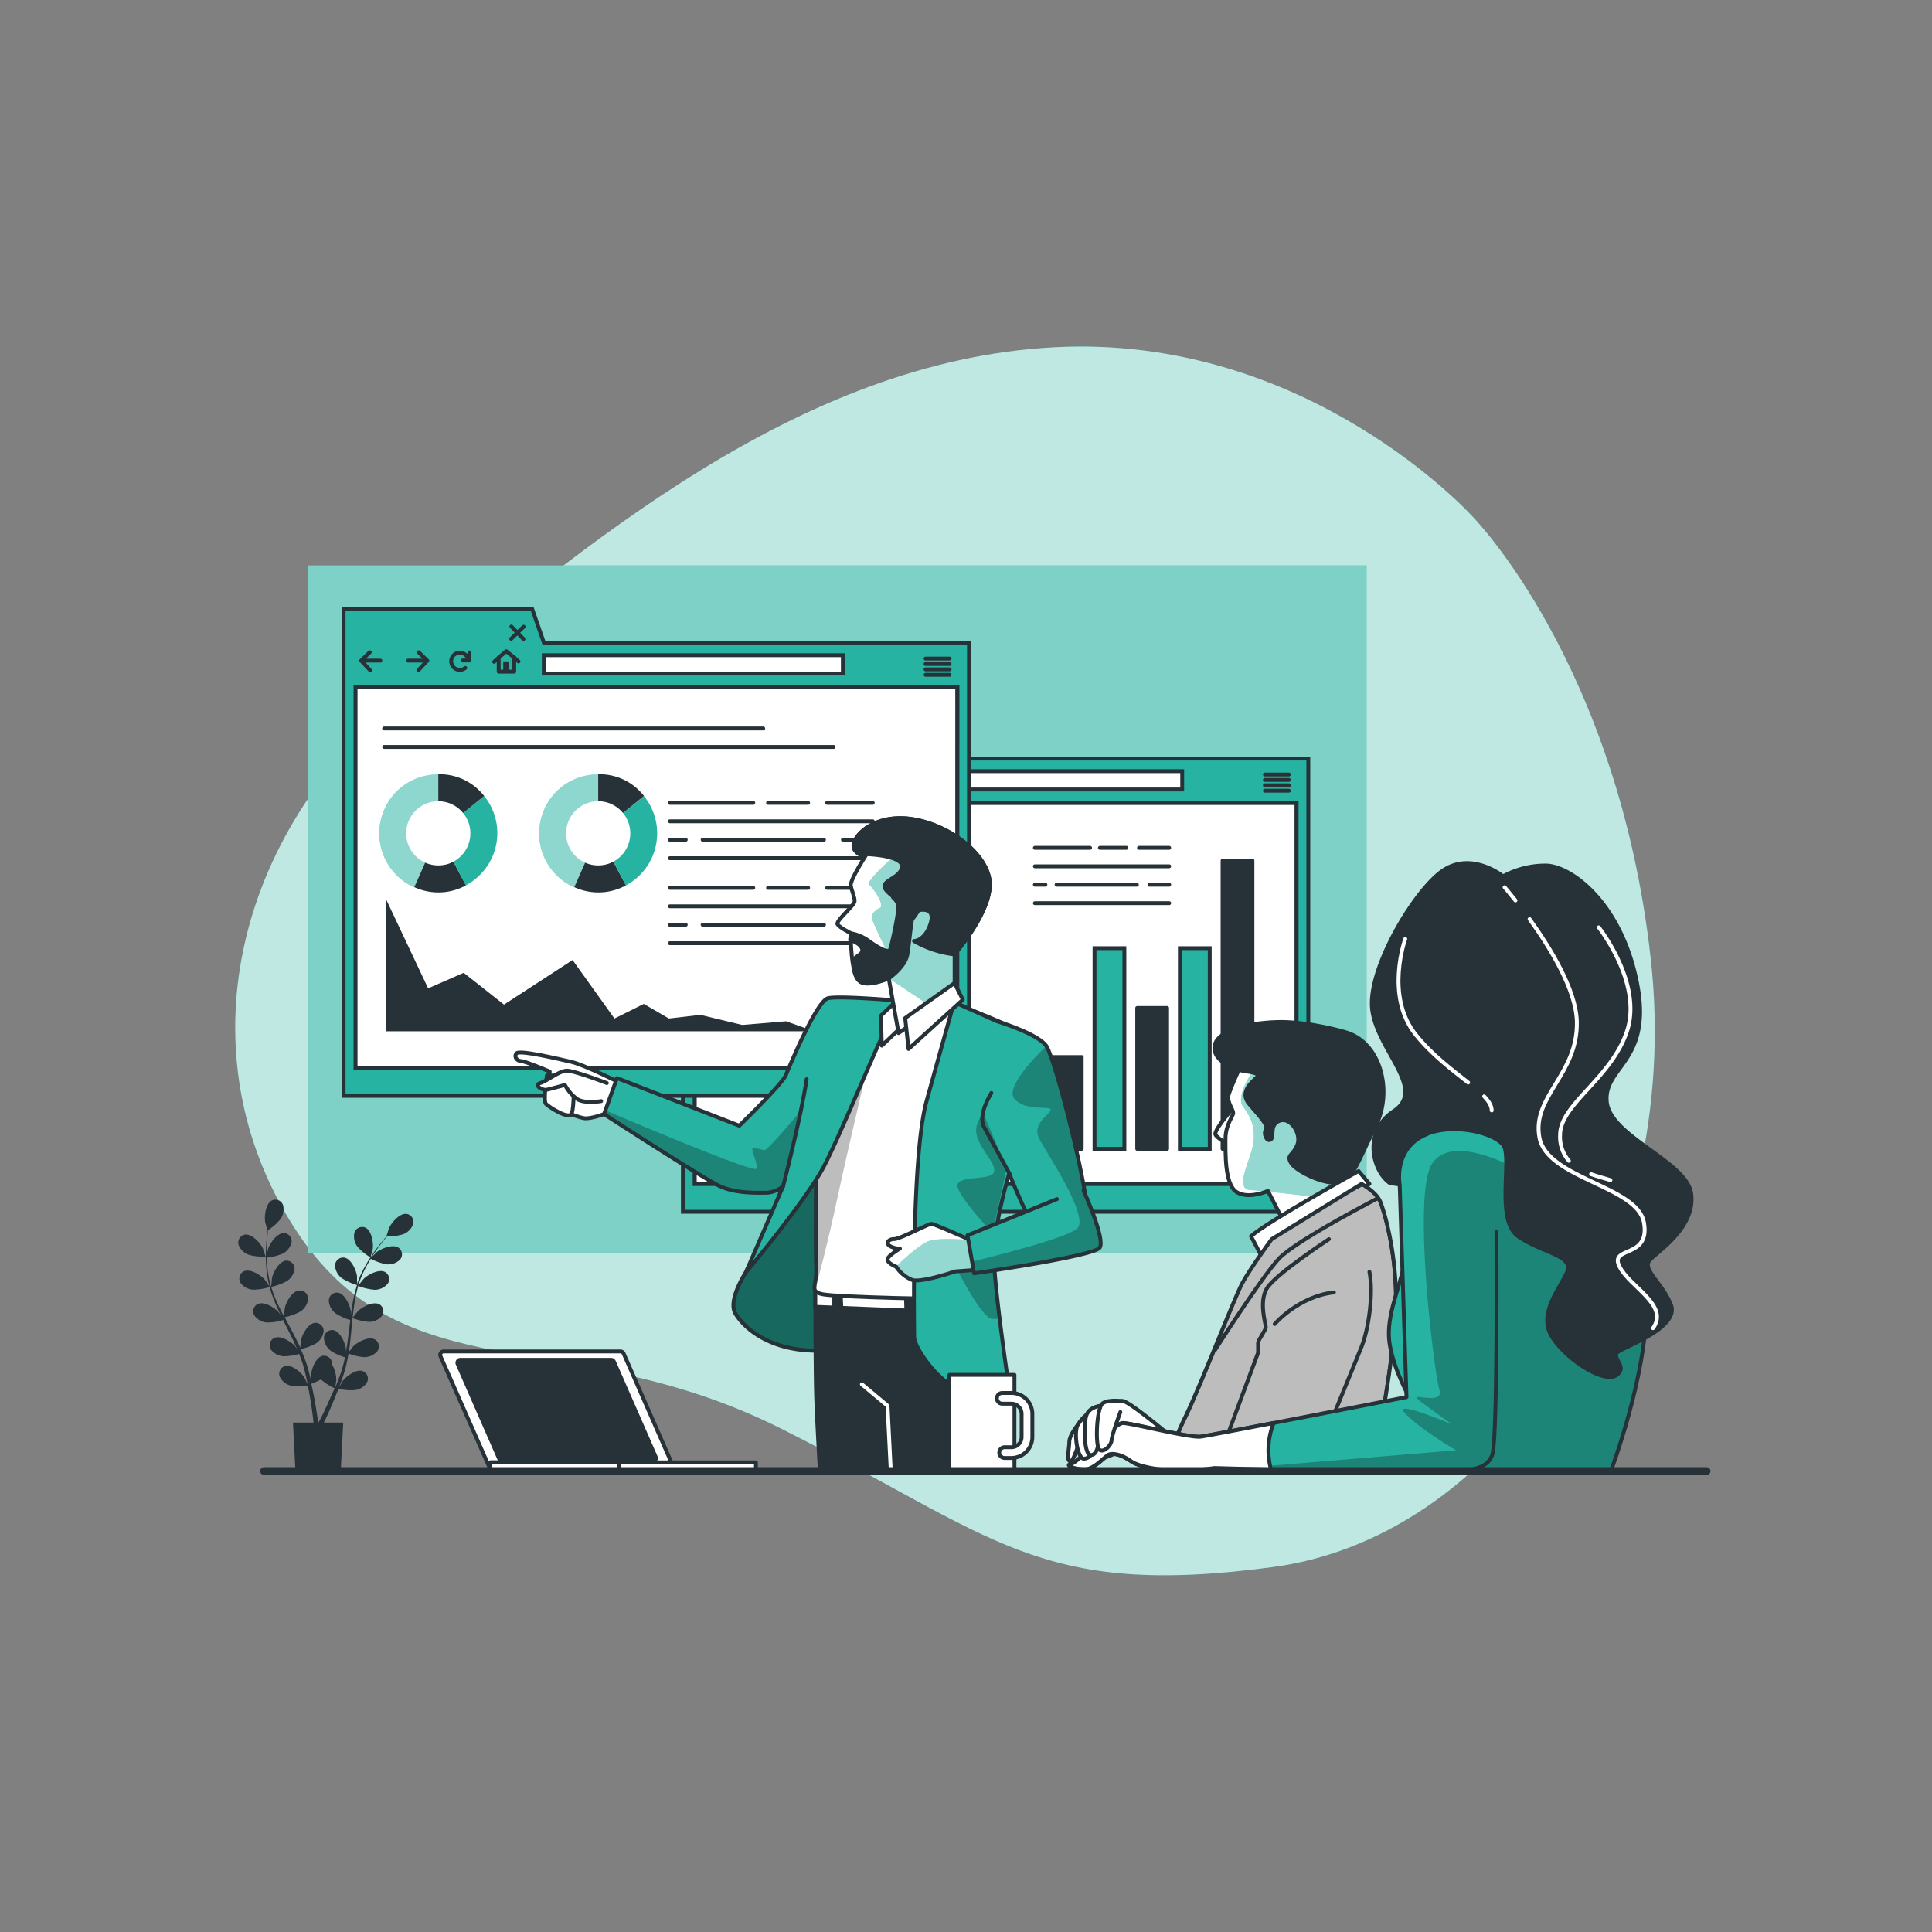 <svg xmlns="http://www.w3.org/2000/svg" viewBox="0 0 500 500"><rect x="0" y="0" width="500" height="500" fill="#808080" stroke="none"/><defs><clipPath id="a"><path fill="#fff" stroke="#263238" stroke-linecap="round" stroke-linejoin="round" d="M321.46 275s-3.32 7.15-3.58 8.69 1.28 3.57 1.28 4.34-2 3.06-2 6.64-.26 11.75 2.81 13.79 8.17-.25 8.17-.25l4.85 9.45 19.41-11.24-2.81-4.34s4.09-11 1-19.41-14-9.71-18.39-10-9.2-.76-10.74 2.33z"/></clipPath><clipPath id="b"><path fill="#fff" stroke="#263238" stroke-linecap="round" stroke-linejoin="round" d="M329.12 320.69s-5.62 7.66-7.66 11.49-10.73 26.31-14.56 34.23a76 76 0 0 0-5.3 14.22h53.57s6.13-30.57 6.13-43.85-3.06-23.24-4.09-25.79-4.85-4.6-4.85-4.6z"/></clipPath><clipPath id="c"><path fill="#27b3a2" stroke="#263238" stroke-linecap="round" stroke-linejoin="round" d="M389.4 290.31s-17.64-3.53-22.58.7-2.12 30-3.53 36.7-4.94 13.76-3.53 20.81 4.59 12 6 15.53-.36 16.58-.36 16.58h51.52s9.17-24.34 9.17-42.69-5.65-34.22-14.11-40.22-22.58-7.41-22.58-7.41z"/></clipPath><clipPath id="d"><path fill="#27b3a2" stroke="#263238" stroke-linecap="round" stroke-linejoin="round" d="M387.28 318.86s.35 53.3-1.06 57.54-6.35 4.23-14.46 4.58-57.51-1.05-57.51-1.05a66.64 66.64 0 0 1-8.47.7c-3.88 0-10.59-.7-13.06-2.47s-4.58-2.12-5.64-1.76-3.88 3.88-6.35 3.88-5.3-1.06-3.53-1.41 11.29-10.59 13.41-10.59 17.28 3.88 20.11 3.53S364 361.58 364 361.58l-1.76-55s-1.77-9.53 7.06-13.06"/></clipPath><clipPath id="e"><path fill="none" d="M124.22 203.98h164.61v176.73H124.22z"/></clipPath><clipPath id="f"><path fill="#27b3a2" stroke="#263238" stroke-linecap="round" stroke-linejoin="round" d="M193 329.33s-4.68 7.1-2.71 10.55 9.12 10.59 23.89 9.6 5.91-25.85 7.63-41.12-4.67-17.48-9.85-13.54-11.57 22.9-14 26.1a57 57 0 0 0-4.96 8.41z"/></clipPath><clipPath id="g"><path fill="#fff" stroke="#263238" stroke-linecap="round" stroke-linejoin="round" d="M211.23 295.55s-.25 28.32 0 32.76-2 5.91 1.72 6.65 33.74 1.47 36.69 1 3-2 3.7-3.45 10.58-64.76 8.37-66.49-16.25-6.89-17.49-6.89-19.45 1-22.9 1.48-7.39-.5-7.63 1.47-2.46 33.47-2.46 33.47z"/></clipPath><clipPath id="h"><path fill="#27b3a2" stroke="#263238" stroke-linecap="round" stroke-linejoin="round" d="M232.1 258.94s-14.77-1.27-17.77-.61-10 17.67-11 20-12 13-12 13L159.67 279l-3.34 9.33S182 305 186.33 307s10.34 1.67 12.34 1.67a7.48 7.48 0 0 0 4-1.67L193 329.33s15.67-18.66 20.33-27.66 15.34-35.34 16.34-36 2.43-6.73 2.43-6.73z"/></clipPath><clipPath id="i"><path fill="#fff" stroke="#263238" stroke-linecap="round" stroke-linejoin="round" d="M224.32 221s-4.42 6.8-4.14 8.22 1 2.87 1 4-5 5.11-4.42 6 3.41 2.27 3.41 2.27-.12 11.09 2.43 12.51 7.4-.86 7.4-.86l2.55 14.22 14.5-10.24v-10.23s8.53-9.66 9.1-17.34-10-16.2-20.47-17.62-16.2 5.68-14.5 8 3.14 1.07 3.14 1.07z"/></clipPath><clipPath id="j"><path fill="#27b3a2" stroke="#263238" stroke-linecap="round" stroke-linejoin="round" d="M246.93 259.35s-3.2 11.33-7.14 25.62-3.2 58.6-3.2 61.07 5.66 11.32 12.07 13.79a51.89 51.89 0 0 0 13 2.95s-4.43-29.3-4.43-37.67 3.94-21.43 3.94-21.43 5.91 14.78 8.37 16.75 12.31 4.18 12.07-4.93-8.62-41.62-10.84-44.82-12.81-6.4-12.81-6.4z"/></clipPath><clipPath id="k"><path fill="#fff" stroke="#263238" stroke-linecap="round" stroke-linejoin="round" d="M251.12 320.92s-9.36-4.19-10.1-4.19-8.12 3.94-9.6 3.94-2.22 1-1.23 1.73a5.34 5.34 0 0 0 2.71.74s-3.45 2-3.21 2.95 2.22 1.72 2.22 1.72a9.06 9.06 0 0 0 4.19 3.45c2.46.74 11.08-2.21 11.08-2.21l6.65-.5z"/></clipPath><clipPath id="l"><path fill="#27b3a2" stroke="#263238" stroke-linecap="round" stroke-linejoin="round" d="m273.53 310.33-23.15 9.36 1.72 9.85s31-4.43 32.51-6.65-4.19-14.78-4.19-14.78"/></clipPath></defs><path fill="#27b3a2" d="M381.28 133.88s-42.61-47.57-108.6-44-121.42 51.42-167.3 88.94S48 273.52 76 317.47s70.69 24.42 126.14 52.25 66.19 44 127.23 35.84 106.27-80.78 97.88-157.08-45.97-114.6-45.97-114.6z"/><path fill="#fff" d="M381.28 133.88s-42.61-47.57-108.6-44-121.42 51.42-167.3 88.94S48 273.52 76 317.47s70.69 24.42 126.14 52.25 66.19 44 127.23 35.84 106.27-80.78 97.88-157.08-45.97-114.6-45.97-114.6z" opacity=".7"/><path fill="#27b3a2" d="M79.67 146.33h274v178h-274z"/><path fill="#fff" d="M79.67 146.33h274v178h-274z" opacity=".4"/><path fill="#fff" stroke="#263238" stroke-miterlimit="10" d="M179.76 207.78h155.8v98.65h-155.8z"/><path fill="#27b3a2" stroke="#263238" stroke-miterlimit="10" d="m228.57 196.31-3-8.64h-48.84v125.94h161.86v-117.3zm107 110.12H179.76v-98.65h155.8z"/><path fill="#fff" stroke="#263238" stroke-miterlimit="10" d="M228.55 199.58h77.4v4.74h-77.4z"/><path fill="none" stroke="#263238" stroke-linecap="round" stroke-linejoin="round" d="m183.51 198.82-2.23 2.15 2.31 2.48m-2.31-2.48h4.96m9.92-2.15 2.24 2.15-2.32 2.48m2.32-2.48h-4.96m15.62-.29a2.44 2.44 0 0 0-2.27-1.78 2.24 2.24 0 1 0 0 4.47 2.19 2.19 0 0 0 1.41-.51"/><path fill="none" stroke="#263238" stroke-linecap="round" stroke-linejoin="round" d="M207.56 200.93h1.73v-2.06m11.6 1.33-2.06-1.67-1.96 1.67v3.63h4.02v-3.63z"/><path fill="#263238" d="M218.05 201.18h1.57v2.52h-1.57z"/><path fill="none" stroke="#263238" stroke-linecap="round" stroke-linejoin="round" d="m216.87 200.2-1.18 1.08m5.2-1.08 1.11.98m-1.85-9.04 3.14 3.24m.05-3.19-3.24 3.14m107.25 5.12h6.21m-6.21 1.4h6.21m-6.21 1.39h6.21m-6.21 1.4h6.21"/><path fill="#fff" stroke="#263238" stroke-linecap="round" stroke-linejoin="round" d="M294.77 219.42h7.82m-17.94 0h6.86m-23.69 0h14.29m-14.29 4.78h34.77m-5.11 4.77h5.11m-29.15 0h20.78m-26.4 0h2.73m-2.73 4.77h34.77"/><path fill="#263238" stroke="#263238" stroke-linecap="round" stroke-linejoin="round" d="M272.21 273.56h7.73v23.75h-7.73z"/><path fill="#27b3a2" stroke="#263238" stroke-miterlimit="10" d="M283.26 245.39h7.73v51.93h-7.73z"/><path fill="#263238" stroke="#263238" stroke-linecap="round" stroke-linejoin="round" d="M294.31 260.86h7.73v36.46h-7.73z"/><path fill="#27b3a2" stroke="#263238" stroke-miterlimit="10" d="M305.35 245.39h7.73v51.93h-7.73z"/><path fill="#263238" stroke="#263238" stroke-linecap="round" stroke-linejoin="round" d="M316.4 222.74h7.73v74.58h-7.73z"/><path fill="#fff" stroke="#263238" stroke-miterlimit="10" d="M91.95 177.77h155.8v98.65H91.95z"/><path fill="#27b3a2" stroke="#263238" stroke-miterlimit="10" d="m140.75 166.31-3-8.65H88.92V283.6h161.85V166.31zm107 110.11H92v-98.65h155.8z"/><path fill="#fff" stroke="#263238" stroke-miterlimit="10" d="M140.73 169.57h77.4v4.74h-77.4z"/><path fill="none" stroke="#263238" stroke-linecap="round" stroke-linejoin="round" d="m95.7 168.81-2.24 2.16 2.32 2.48m-2.32-2.48h4.97m9.92-2.16 2.23 2.16-2.31 2.48m2.32-2.48h-4.97m15.63-.29a2.43 2.43 0 0 0-2.25-1.78 2.23 2.23 0 1 0 0 4.46 2.27 2.27 0 0 0 1.42-.5"/><path fill="none" stroke="#263238" stroke-linecap="round" stroke-linejoin="round" d="M119.74 170.93h1.74v-2.07m11.6 1.33-2.06-1.66-1.96 1.66v3.63h4.02v-3.63z"/><path fill="#263238" d="M130.23 171.17h1.57v2.52h-1.57z"/><path fill="none" stroke="#263238" stroke-linecap="round" stroke-linejoin="round" d="m129.06 170.19-1.18 1.08m5.2-1.08 1.11.99m-1.85-9.04 3.13 3.23m.05-3.18-3.23 3.13m107.25 5.12h6.21m-6.21 1.4h6.21m-6.21 1.4h6.21m-6.21 1.4h6.21"/><path fill="#263238" d="M99.96 266.9v-34.07l10.84 22.95 9.21-4.02 10.42 8.23 17.75-11.54 10.84 15.14 7.59-3.78 6.5 3.78 8.13-.95 10.83 2.61 11.38-.95 7.24 2.6H99.96z"/><path fill="#fff" stroke="#263238" stroke-linecap="round" stroke-linejoin="round" d="M214.06 207.78h11.81m-27.1 0h10.37m-35.79 0h21.6m-21.6 4.77h52.52m-7.72 4.78h7.72m-44.03 0h31.4m-39.89 0h4.12m-4.12 4.77h52.52m0 7.68h-11.81m-15.29 0h10.37m-35.79 0h21.6m-21.6 4.77h52.52m0 4.78h-7.72m-36.31 0h31.4m-39.89 0h4.12m-4.12 4.77h52.52"/><path fill="#27b3a2" d="m113.43 215.64-6.21 14a15.27 15.27 0 0 1-7.74-20.16 15.08 15.08 0 0 1 14-9.05z"/><path fill="#fff" d="m113.43 215.64-6.21 14a15.27 15.27 0 0 1-7.74-20.16 15.08 15.08 0 0 1 14-9.05z" opacity=".47"/><path fill="#263238" d="m113.43 215.64 7.17 13.49a14.85 14.85 0 0 1-13.38.46z"/><path fill="#27b3a2" d="M113.43 215.64 125.3 206a15.26 15.26 0 0 1-2.3 21.51 14.76 14.76 0 0 1-2.44 1.62z"/><path fill="#263238" d="M113.43 215.64v-15.26A14.58 14.58 0 0 1 125.3 206z"/><circle cx="113.43" cy="215.67" r="8.31" fill="#fff"/><path fill="#27b3a2" d="m154.81 215.64-6.21 14a15.26 15.26 0 0 1-7.74-20.16 15.07 15.07 0 0 1 13.95-9.05z"/><path fill="#fff" d="m154.81 215.64-6.21 14a15.26 15.26 0 0 1-7.74-20.16 15.07 15.07 0 0 1 13.95-9.05z" opacity=".47"/><path fill="#263238" d="m154.81 215.64 7.19 13.49a14.85 14.85 0 0 1-13.38.46z"/><path fill="#27b3a2" d="m154.81 215.64 11.86-9.6a15.28 15.28 0 0 1-4.67 23.09z"/><path fill="#263238" d="M154.81 215.64v-15.26a14.56 14.56 0 0 1 11.86 5.62z"/><circle cx="154.81" cy="215.67" r="8.31" fill="#fff"/><path fill="#fff" stroke="#263238" stroke-linecap="round" stroke-linejoin="round" d="M99.42 188.53h98.1m-98.1 4.78h116.33M318.9 287s-4.85 5.62-4.34 6.64 4.6 3.57 4.85 2a63.63 63.63 0 0 0 1-7.41c.03-1.76.28-2.23-1.51-1.23z"/><path fill="#fff" d="M321.46 275s-3.32 7.15-3.58 8.69 1.28 3.57 1.28 4.34-2 3.06-2 6.64-.26 11.75 2.81 13.79 8.17-.25 8.17-.25l4.85 9.45 19.41-11.24-2.81-4.34s4.09-11 1-19.41-14-9.71-18.39-10-9.2-.76-10.74 2.33z"/><g clip-path="url(#a)"><path fill="#27b3a2" d="M349.55 302.05s4.09-11 1-19.41-14-9.71-18.39-10c-.71 0-1.44-.09-2.17-.12l-5.66 4.48s-4.66 6.67-2.66 9.33 3.33 5.34 2.66 9.67-5.09 11.82-.66 12c.91 0 2.35.16 4.06.33l.37-.15.1.2c6.54.66 16.47 1.95 16.47 1.95l1-.05 6.71-3.89z"/><path fill="#fff" d="M349.55 302.05s4.09-11 1-19.41-14-9.71-18.39-10c-.71 0-1.44-.09-2.17-.12l-5.66 4.48s-4.66 6.67-2.66 9.33 3.33 5.34 2.66 9.67-5.09 11.82-.66 12c.91 0 2.35.16 4.06.33l.37-.15.1.2c6.54.66 16.47 1.95 16.47 1.95l1-.05 6.71-3.89z" opacity=".5"/></g><path fill="none" stroke="#263238" stroke-linecap="round" stroke-linejoin="round" d="M321.46 275s-3.32 7.15-3.58 8.69 1.28 3.57 1.28 4.34-2 3.06-2 6.64-.26 11.75 2.81 13.79 8.17-.25 8.17-.25l4.85 9.45 19.41-11.24-2.81-4.34s4.09-11 1-19.41-14-9.71-18.39-10-9.2-.76-10.74 2.33z"/><path fill="#263238" stroke="#263238" stroke-linecap="round" stroke-linejoin="round" d="M348 267.06s-9.45-2.81-17.62-2.56-16.35 2.56-16.09 6.9 7.91 5.87 7.91 5.87 4.35.26 3.07 1.53-4.6 3.84-2 6.9 5.1 5.62 4.34 6.64.25 3.32 1.27 2.56-.51-3.84 2.3-4.86 5.62 3.32 4.6 6.13-2.81 2.56-1.79 4.6 7.41 5.36 11.75 5.36 5.62-5.62 10.22-14.56 1.51-21.96-7.96-24.51z"/><path fill="#fff" stroke="#263238" stroke-linecap="round" stroke-linejoin="round" d="m323.76 319.93 2.55 4.85 28.1-18.39-2.81-3.32s-23.5 13.02-27.84 16.86z"/><path fill="#fff" d="M329.12 320.69s-5.62 7.66-7.66 11.49-10.73 26.31-14.56 34.23a76 76 0 0 0-5.3 14.22h53.57s6.13-30.57 6.13-43.85-3.06-23.24-4.09-25.79-4.85-4.6-4.85-4.6z"/><g fill="#bdbdbd" stroke="#263238" stroke-linecap="round" stroke-linejoin="round" clip-path="url(#b)"><path d="M329.12 320.69s-5.62 7.66-7.66 11.49-10.73 26.31-14.56 34.23a76 76 0 0 0-5.3 14.22h53.57s6.13-30.57 6.13-43.85-3.06-23.24-4.09-25.79-4.85-4.6-4.85-4.6z"/><path d="M314.43 349.42s12-18.79 16.52-23.65 26.94-16.36 26.94-16.36l-3.54-3.84s-23.07 11.45-26.64 15-13.92 24.63-13.28 28.85z"/></g><path fill="none" stroke="#263238" stroke-linecap="round" stroke-linejoin="round" d="M329.12 320.69s-5.62 7.66-7.66 11.49-10.73 26.31-14.56 34.23a76 76 0 0 0-5.3 14.22h53.57s6.13-30.57 6.13-43.85-3.06-23.24-4.09-25.79-4.85-4.6-4.85-4.6z"/><path fill="none" stroke="#263238" stroke-linecap="round" stroke-linejoin="round" d="M343.93 320.69s-14 9.2-16.09 12.77-.25 9.2-.25 10-2 3.32-2 4.09v2.55l-11 29.63h25s10.73-26.05 12.77-31.16 3.07-14.3 2.05-19.41m-24.52 13.5s6.13-7.16 15.32-8.18"/><path fill="#27b3a2" d="M389.4 290.31s-17.64-3.53-22.58.7-2.12 30-3.53 36.7-4.94 13.76-3.53 20.81 4.59 12 6 15.53-.36 16.58-.36 16.58h51.52s9.17-24.34 9.17-42.69-5.65-34.22-14.11-40.22-22.58-7.41-22.58-7.41z"/><g clip-path="url(#c)"><path d="M370.51 301.33c-5 8.34.67 54 2 58.34s-8.33.33-5.33 2.66 8.66 6.34 8.66 6.34A104.2 104.2 0 0 0 366 365a19.5 19.5 0 0 1 .27 3.16 94.68 94.68 0 0 0 10.54 7.15l-10.95.92c-.23 2.51-.49 4.38-.49 4.38h51.52s9.17-24.34 9.17-42.69a77.89 77.89 0 0 0-3.17-22.58l-30.74-13s-16.64-9.34-21.64-1.01z" opacity=".26"/></g><path fill="none" stroke="#263238" stroke-linecap="round" stroke-linejoin="round" d="M389.4 290.31s-17.64-3.53-22.58.7-2.12 30-3.53 36.7-4.94 13.76-3.53 20.81 4.59 12 6 15.53-.36 16.58-.36 16.58h51.52s9.17-24.34 9.17-42.69-5.65-34.22-14.11-40.22-22.58-7.41-22.58-7.41z"/><path fill="#263238" stroke="#263238" stroke-linecap="round" stroke-linejoin="round" d="M389 226.8s-7.76-6.35-15.17-1.76-20.11 25.75-18.7 36.34 14.12 20.46 5.65 26.11-5.29 15.87-1.06 18.7l2.47.35s0-10.23 7.06-13.06 17.28-.35 19.75 2.83-2.11 19.4 3.88 23.64 14.47 4.94 12.71 9.17-7.77 10.94-3.89 16.94 13.41 12 16.59 9.87-1.41-4.58.35-6 16.23-6.35 13.76-12.35-7.76-9.18-5.29-11.65 11.64-8.46 10.58-16.93-21.17-14.82-21.87-24 12-10.23 7.76-31-17.25-30-23.58-30a22.78 22.78 0 0 0-11 2.8z"/><path fill="none" stroke="#fff" stroke-linecap="round" stroke-linejoin="round" d="M395.86 237.87c5.32 7.38 12 18.25 12.23 26.47.33 13.69-11.69 19.37-9.69 30.05s25.35 12.52 27.05 22-9 6-6.35 11.35 13 10 8.69 16m-38.4-114.12s1.12 1.28 2.81 3.42m-8.1 50.7c1.22 1.28 1.95 2.47 1.95 3.64M363.68 243s-5.34 14.69 2.67 24.71c4.27 5.34 9.58 9.25 13.61 12.45m31.81 23.71c1.55.56 3.24 1 5 1.54"/><path fill="none" stroke="#fff" stroke-linecap="round" stroke-linejoin="round" d="M413.76 240s11.35 14.36 7.35 26.71-17.36 19-17.36 27a9.46 9.46 0 0 0 2.27 6.7"/><path fill="#fff" stroke="#263238" stroke-linecap="round" stroke-linejoin="round" d="M278.86 368.87s-2.12 2.61-2.12 4.24-.81 4.88.17 5.05 1.62-3.43 2.6-4.73 3.42-1.63 3.26-3.42-2.44-3.42-3.91-1.14z"/><path fill="#fff" stroke="#263238" stroke-linecap="round" stroke-linejoin="round" d="M302.33 371.15s-9.13-7.66-11.41-8.47-6.85 4.4-9.62 9.45-1.3 6.19.17 6.35 7.82-2.6 7.82-2.6a19.75 19.75 0 0 0 7.66 3.74c4.4 1 10.75-1.63 10.92-4.23s-5.54-4.24-5.54-4.24z"/><path fill="#27b3a2" d="M387.28 318.86s.35 53.3-1.06 57.54-6.35 4.23-14.46 4.58-57.51-1.05-57.51-1.05a66.64 66.64 0 0 1-8.47.7c-3.88 0-10.59-.7-13.06-2.47s-4.58-2.12-5.64-1.76-3.88 3.88-6.35 3.88-5.3-1.06-3.53-1.41 11.29-10.59 13.41-10.59 17.28 3.88 20.11 3.53S364 361.58 364 361.58l-1.76-55s-1.77-9.53 7.06-13.06"/><g clip-path="url(#d)"><path d="M373.22 298.81a6.6 6.6 0 0 0-2.71 2.52c-5 8.34.67 54 2 58.34s-8.33.33-5.33 2.66 8.66 6.34 8.66 6.34-16.33-7-12-2.67 13 9.33 13 9.33l-57 4.75c13.18.36 45.46 1.18 51.89.9 8.11-.35 13.05-.35 14.46-4.58s1.06-58.57 1.06-58.57z" opacity=".26"/></g><path fill="none" stroke="#263238" stroke-linecap="round" stroke-linejoin="round" d="M387.28 318.86s.35 53.3-1.06 57.54-6.35 4.23-14.46 4.58-57.51-1.05-57.51-1.05a66.64 66.64 0 0 1-8.47.7c-3.88 0-10.59-.7-13.06-2.47s-4.58-2.12-5.64-1.76-3.88 3.88-6.35 3.88-5.3-1.06-3.53-1.41 11.29-10.59 13.41-10.59 17.28 3.88 20.11 3.53S364 361.58 364 361.58l-1.76-55s-1.77-9.53 7.06-13.06"/><path fill="#fff" stroke="#263238" stroke-linecap="round" stroke-linejoin="round" d="M328.94 380.32a19 19 0 0 1 .69-12.06c-9.64 1.86-17.82 3.41-18.91 3.55-2.83.35-18-3.53-20.11-3.53S279 378.51 277.2 378.87s1.06 1.41 3.53 1.41 5.29-3.53 6.35-3.88 3.17 0 5.64 1.76 9.18 2.47 13.06 2.47a66.64 66.64 0 0 0 8.47-.7z"/><path fill="#fff" stroke="#263238" stroke-linecap="round" stroke-linejoin="round" d="M282.61 365.12a10.7 10.7 0 0 0-3.75 3.75c-1 2.12 0 8.63 1.63 8.63s2.77-1.79 2.77-4.07-.65-8.31-.65-8.31z"/><path fill="#fff" stroke="#263238" stroke-linecap="round" stroke-linejoin="round" d="M284.89 363.82s-2.61.16-3.59 2.12-.81 10.26.82 10.59 2.28-2.45 2.28-4.24.49-8.47.49-8.47z"/><path fill="#fff" stroke="#263238" stroke-linecap="round" stroke-linejoin="round" d="M290.92 362.68s-3.91-.66-5.54.49-2 11.24-.82 12.05 3.1-1.3 3.1-2.44 2.28-7.33 2.28-7.33"/><g clip-path="url(#e)"><path fill="#27b3a2" d="M193 329.33s-4.68 7.1-2.71 10.55 9.12 10.59 23.89 9.6 5.91-25.85 7.63-41.12-4.67-17.48-9.85-13.54-11.57 22.9-14 26.1a57 57 0 0 0-4.96 8.41z"/><g clip-path="url(#f)"><path stroke="#263238" stroke-linecap="round" stroke-linejoin="round" d="M193 329.33s-4.68 7.1-2.71 10.55 9.12 10.59 23.89 9.6 5.91-25.85 7.63-41.12-4.67-17.48-9.85-13.54-11.57 22.9-14 26.1a57 57 0 0 0-4.96 8.41z" opacity=".42"/></g><path fill="none" stroke="#263238" stroke-linecap="round" stroke-linejoin="round" d="M193 329.33s-4.68 7.1-2.71 10.55 9.12 10.59 23.89 9.6 5.91-25.85 7.63-41.12-4.67-17.48-9.85-13.54-11.57 22.9-14 26.1a57 57 0 0 0-4.96 8.41z"/><path fill="#263238" stroke="#263238" stroke-linecap="round" stroke-linejoin="round" d="M211 333.48s0 21.91.25 28.81 1.23 23.64 1.23 23.64h46.29l-2.46-50-.74-2.46z"/><path fill="#fff" stroke="#263238" stroke-linecap="round" stroke-linejoin="round" d="m237.91 339.28 18.58.75-.2-4.09-.74-2.46h-17.93l.29 5.8zm-22.01-5.8H211v4.73l4.91.19zm1.57 0 .28 5 16.82.67-.17-5.67h-16.93z"/><path fill="#fff" d="M211.23 295.55s-.25 28.32 0 32.76-2 5.91 1.72 6.65 33.74 1.47 36.69 1 3-2 3.7-3.45 10.58-64.76 8.37-66.49-16.25-6.89-17.49-6.89-19.45 1-22.9 1.48-7.39-.5-7.63 1.47-2.46 33.47-2.46 33.47z"/><g clip-path="url(#g)"><path fill="#bdbdbd" d="M226.32 268.51s-5.77-.28-6.87.27c-.62.31-4.4 9.59-7.57 17.59-.37 5.21-.65 9.18-.65 9.18s-.25 28.32 0 32.76c.16 2.91-.73 4.54-.33 5.53 1.25-4.34 3.24-11.83 5.53-22.48 3.85-17.86 9.89-42.85 9.89-42.85z"/></g><path fill="none" stroke="#263238" stroke-linecap="round" stroke-linejoin="round" d="M211.23 295.55s-.25 28.32 0 32.76-2 5.91 1.72 6.65 33.74 1.47 36.69 1 3-2 3.7-3.45 10.58-64.76 8.37-66.49-16.25-6.89-17.49-6.89-19.45 1-22.9 1.48-7.39-.5-7.63 1.47-2.46 33.47-2.46 33.47z"/><path fill="#fff" stroke="#263238" stroke-linecap="round" stroke-linejoin="round" d="M160 280s-8.86-4.43-12.06-5.17-13.55-3.2-14.29-2.22.25 2 1.24 2 7.38 2.71 7.38 2.71-.73 5.91-.73 7.39 7.88 4.43 9.6 4.68 5.19-1.07 5.19-1.07l2.44-.66z"/><path fill="#fff" stroke="#263238" stroke-linecap="round" stroke-linejoin="round" d="M141.54 278.32s-1 6.65-.25 7.38 5.91 4.19 6.65 2.47.49-8.38.49-9.11-6.89-.74-6.89-.74z"/><path fill="#fff" stroke="#263238" stroke-linecap="round" stroke-linejoin="round" d="M157.05 280.29s-8.37-3.2-10.34-3.2-5.17 2.7-6.9 3.2.49 2 1.73 1.72 4.67-1.23 4.67-1.23a10.54 10.54 0 0 0 3.21 3.69c2 1.23 6.15.5 6.15.5"/><path fill="#27b3a2" d="M232.1 258.94s-14.77-1.27-17.77-.61-10 17.67-11 20-12 13-12 13L159.67 279l-3.34 9.33S182 305 186.33 307s10.34 1.67 12.34 1.67a7.48 7.48 0 0 0 4-1.67L193 329.33s15.67-18.66 20.33-27.66 15.34-35.34 16.34-36 2.43-6.73 2.43-6.73z"/><g clip-path="url(#h)"><path d="M197.91 297.63c-.8 0-1.87-.53-2.94-.53s1.34 4 .8 5.36-38.84-15-38.84-15l-.07 1.21c3.62 2.35 25.5 16.5 29.47 18.33 4.34 2 10.34 1.67 12.34 1.67a6.87 6.87 0 0 0 3.61-1.38c2.92-7.45 5-19.83 5-19.83s-8.56 10.17-9.37 10.17z" opacity=".26"/></g><path fill="none" stroke="#263238" stroke-linecap="round" stroke-linejoin="round" d="M232.1 258.94s-14.77-1.27-17.77-.61-10 17.67-11 20-12 13-12 13L159.67 279l-3.34 9.33S182 305 186.33 307s10.34 1.67 12.34 1.67a7.48 7.48 0 0 0 4-1.67L193 329.33s15.67-18.66 20.33-27.66 15.34-35.34 16.34-36 2.43-6.73 2.43-6.73z"/><path fill="#fff" stroke="#263238" stroke-linecap="round" stroke-linejoin="round" d="m232.1 258.94-4.1 3.89.21 7.78 4.32-4.11-.43-7.56z"/><path fill="#fff" d="M224.32 221s-4.42 6.8-4.14 8.22 1 2.87 1 4-5 5.11-4.42 6 3.41 2.27 3.41 2.27-.12 11.09 2.43 12.51 7.4-.86 7.4-.86l2.55 14.22 14.5-10.24v-10.23s8.53-9.66 9.1-17.34-10-16.2-20.47-17.62-16.2 5.68-14.5 8 3.14 1.07 3.14 1.07z"/><g clip-path="url(#i)"><path fill="#27b3a2" d="m241.65 260.94 5.41-3.82v-10.23s8.53-9.66 9.1-17.34c.37-5-4-10.39-10-13.92l-15.08 6.25s-7.08 6.22-6.15 7.06 3.65 4.32 3 5.92c0 0-2.53 1-2.27 2.73s6.15 13 6.15 13l-1.81 2.55z"/><path fill="#fff" d="m241.65 260.94 5.41-3.82v-10.23s8.53-9.66 9.1-17.34c.37-5-4-10.39-10-13.92l-15.08 6.25s-7.08 6.22-6.15 7.06 3.65 4.32 3 5.92c0 0-2.53 1-2.27 2.73s6.15 13 6.15 13l-1.81 2.55z" opacity=".5"/></g><path fill="none" stroke="#263238" stroke-linecap="round" stroke-linejoin="round" d="M224.32 221s-4.42 6.8-4.14 8.22 1 2.87 1 4-5 5.11-4.42 6 3.41 2.27 3.41 2.27-.12 11.09 2.43 12.51 7.4-.86 7.4-.86l2.55 14.22 14.5-10.24v-10.23s8.53-9.66 9.1-17.34-10-16.2-20.47-17.62-16.2 5.68-14.5 8 3.14 1.07 3.14 1.07z"/><path fill="#27b3a2" d="M246.93 259.35s-3.2 11.33-7.14 25.62-3.2 58.6-3.2 61.07 5.66 11.32 12.07 13.79a51.89 51.89 0 0 0 13 2.95s-4.43-29.3-4.43-37.67 3.94-21.43 3.94-21.43 5.91 14.78 8.37 16.75 12.31 4.18 12.07-4.93-8.62-41.62-10.84-44.82-12.81-6.4-12.81-6.4z"/><g clip-path="url(#j)" opacity=".26"><path d="M257.28 325.11c-5.6 1.45-10.08 2.49-10.08 2.49s6.86 13.73 9.61 13.73h1.94c-.81-6.66-1.47-13-1.47-16.22zm5.3-40.67c3 3.29 9.33 1.65 9.33 2.75s-4.94 3.57-3 7.41 13.19 20.33 9.89 23.35c-.95.87-4 2-7.82 3.26 3.58 1.58 10.91 2.17 10.7-5.71-.25-9.11-8.62-41.62-10.84-44.82-.02 0-11.29 10.46-8.26 13.76zm-8 3.85a5.66 5.66 0 0 0-1.69 5.94c1.13 3.67 5.37 7.35 4.24 9.33s-9.62.57-9.33 3.4 9.05 12.16 9.05 12.16l3.67-16.69z"/></g><path fill="none" stroke="#263238" stroke-linecap="round" stroke-linejoin="round" d="M246.93 259.35s-3.2 11.33-7.14 25.62-3.2 58.6-3.2 61.07 5.66 11.32 12.07 13.79a51.89 51.89 0 0 0 13 2.95s-4.43-29.3-4.43-37.67 3.94-21.43 3.94-21.43 5.91 14.78 8.37 16.75 12.31 4.18 12.07-4.93-8.62-41.62-10.84-44.82-12.81-6.4-12.81-6.4z"/><path fill="#fff" stroke="#263238" stroke-linecap="round" stroke-linejoin="round" d="m247.02 254.4-12.76 9.07.87 8 14.05-12.75-2.16-4.32z"/><path fill="#fff" d="M251.12 320.92s-9.36-4.19-10.1-4.19-8.12 3.94-9.6 3.94-2.22 1-1.23 1.73a5.34 5.34 0 0 0 2.71.74s-3.45 2-3.21 2.95 2.22 1.72 2.22 1.72a9.06 9.06 0 0 0 4.19 3.45c2.46.74 11.08-2.21 11.08-2.21l6.65-.5z"/><g clip-path="url(#k)"><path fill="#27b3a2" d="M241 321c-3 .67-9.09 6.81-9.09 6.81a9.06 9.06 0 0 0 4.19 3.45c2.46.74 11.08-2.21 11.08-2.21l6.65-.5-2.71-7.63s-7.12-.59-10.12.08z"/><path fill="#fff" d="M241 321c-3 .67-9.09 6.81-9.09 6.81a9.06 9.06 0 0 0 4.19 3.45c2.46.74 11.08-2.21 11.08-2.21l6.65-.5-2.71-7.63s-7.12-.59-10.12.08z" opacity=".5"/></g><path fill="none" stroke="#263238" stroke-linecap="round" stroke-linejoin="round" d="M251.12 320.92s-9.36-4.19-10.1-4.19-8.12 3.94-9.6 3.94-2.22 1-1.23 1.73a5.34 5.34 0 0 0 2.71.74s-3.45 2-3.21 2.95 2.22 1.72 2.22 1.72a9.06 9.06 0 0 0 4.19 3.45c2.46.74 11.08-2.21 11.08-2.21l6.65-.5z"/><path fill="#27b3a2" d="m273.53 310.33-23.15 9.36 1.72 9.85s31-4.43 32.51-6.65-4.19-14.78-4.19-14.78"/><g clip-path="url(#l)"><path d="m251.57 326.51.53 3s31-4.43 32.51-6.65-4.19-14.78-4.19-14.78l-3.31 1.07c1.91 4 3 7.52 1.67 8.77-2.48 2.3-19.13 6.6-27.21 8.59z" opacity=".26"/></g><path fill="none" stroke="#263238" stroke-linecap="round" stroke-linejoin="round" d="m273.53 310.33-23.15 9.36 1.72 9.85s31-4.43 32.51-6.65-4.19-14.78-4.19-14.78"/><path fill="#fff" stroke="#263238" stroke-linecap="round" stroke-linejoin="round" d="M202.67 307s4.62-17.85 6.09-27.7"/><path fill="none" stroke="#fff" stroke-linecap="round" stroke-linejoin="round" d="m223.05 358.26 6.64 5.54 1.11 22.16"/><path fill="none" stroke="#263238" stroke-linecap="round" stroke-linejoin="round" d="m261.22 303.68-6.54-12s-1.89-2.52 1.89-8.82"/><path fill="#263238" stroke="#263238" stroke-linecap="round" stroke-linejoin="round" d="M235.69 211.93c-10.52-1.42-16.2 5.68-14.5 8a3.25 3.25 0 0 0 1.82 1.37l1.31-.24s9.66.29 9.1 3.41-6.26 3.42-4 6a11.33 11.33 0 0 0 2 1.74h-.33a4.66 4.66 0 0 1 1.36 1.94c.39 1.17-1.75 10.89-2.14 11.67s-2.53-.2-5.25-2.14a10.93 10.93 0 0 0-4.86-2.14l-.19 1.75s2.72.78 3.11 2.33-2.14 1.75-2.14 3.12-.19 3.81 1.65 5.31 7.4-.86 7.4-.86 4.17-2.9 4.76-6c.47-2.54.82-7 1.25-9.22a17.68 17.68 0 0 0 1.66-2.39s4.55-1.14 3.13 3.41-4.27 4.55-4.27 4.55a27.29 27.29 0 0 0 10.5 3.46v-.07s8.53-9.66 9.1-17.34-9.95-16.24-20.47-17.66z"/></g><g fill="#fff" stroke="#263238" stroke-linecap="round" stroke-linejoin="round"><path d="M245.7 355.82h16.84v24.88H245.7z"/><path d="M261.79 377.32H260a1.39 1.39 0 0 1 0-2.78h1.76a2.63 2.63 0 0 0 2.63-2.63v-6a2.64 2.64 0 0 0-2.63-2.64h-2.26a1.39 1.39 0 1 1 0-2.77h2.26a5.41 5.41 0 0 1 5.41 5.41v6a5.42 5.42 0 0 1-5.38 5.41z"/></g><g stroke="#263238" stroke-linecap="round" stroke-linejoin="round"><path fill="#fff" d="M173.28 380.37h-45.76a.89.89 0 0 1-.82-.53L114 351a.89.89 0 0 1 .82-1.25h45.76a.88.88 0 0 1 .81.54l12.67 28.89a.88.88 0 0 1-.78 1.19z"/><path fill="#263238" d="M169 378.12h-39.06a.76.76 0 0 1-.69-.45L118.44 353a.76.76 0 0 1 .69-1.07h39.05a.78.78 0 0 1 .7.46l10.81 24.65a.76.76 0 0 1-.69 1.08z"/><path fill="#fff" d="M195.63 380.71h-68.75v-2.25h68.75z"/><path fill="#fff" d="M160.21 380.71h-33.33v-2.25h33.33z"/></g><g fill="#263238"><path d="M64.37 324.74a14.94 14.94 0 0 0 4.39.49s-.67-2-.73-2.16c-.68-1.43-2.85-3.8-4.61-3.56a2.1 2.1 0 0 0-1.68 2.64 4.38 4.38 0 0 0 2.63 2.59z"/><path d="M65.44 333.77a14.65 14.65 0 0 0 4.33-.68 35.86 35.86 0 0 0 1.68 4.67c.38.89.8 1.77 1.22 2.64-.25-.37-.48-.7-.52-.74-1-1.2-3.74-2.91-5.38-2.21a2.1 2.1 0 0 0-.93 3 4.38 4.38 0 0 0 3.22 1.81 13.64 13.64 0 0 0 4.2-.64c.17.33.33.67.5 1 .81 1.61 1.62 3.2 2.36 4.8.27.56.51 1.12.75 1.68l-.45-.65c-1-1.2-3.75-2.9-5.39-2.21a2.11 2.11 0 0 0-.93 3 4.39 4.39 0 0 0 3.22 1.76 13.76 13.76 0 0 0 4.09-.61c.23.58.46 1.16.66 1.73.13.4.27.77.38 1.18l.33 1.18c.18.75.37 1.54.53 2.28.12.52.21 1 .32 1.51-.26-.56-.78-1.65-.84-1.73-.84-1.35-3.26-3.44-5-3a2.08 2.08 0 0 0-1.37 2.8 4.35 4.35 0 0 0 2.91 2.28 14.34 14.34 0 0 0 4.35 0c.16.83.32 1.63.45 2.39.46 2.64.75 4.85.93 6.4 0 .27.06.52.08.75h-5.32l.65 12.64h11.71l.65-12.64h-5c0-.07.07-.15.11-.23a99.6 99.6 0 0 0 2.65-6c.33-.79.66-1.64 1-2.51a14.43 14.43 0 0 0 4.34.33 4.36 4.36 0 0 0 3.07-2.01 2.1 2.1 0 0 0-1.16-2.91c-1.68-.56-4.25 1.35-5.19 2.63-.06.07-.57 1-.88 1.52.13-.36.27-.71.4-1.08.27-.73.52-1.47.78-2.26l.36-1.18c.12-.39.2-.82.31-1.23.23-1 .42-1.94.58-2.94a14 14 0 0 0 4.12.95 4.44 4.44 0 0 0 3.35-1.57 2.1 2.1 0 0 0-.71-3.05c-1.58-.81-4.41.69-5.53 1.81-.07.07-.79 1-1.17 1.46.09-.6.19-1.2.27-1.81.21-1.76.38-3.55.55-5.33.06-.55.12-1.09.17-1.64a14.58 14.58 0 0 0 4.26 1 4.39 4.39 0 0 0 3.35-1.57 2.09 2.09 0 0 0-.71-3c-1.57-.82-4.4.68-5.53 1.8-.08.09-1.11 1.37-1.36 1.71.13-1.2.27-2.39.45-3.56a36.4 36.4 0 0 1 1-4.69 14.94 14.94 0 0 0 4.28 1 4.44 4.44 0 0 0 3.35-1.57 2.11 2.11 0 0 0-.71-3.05c-1.58-.81-4.41.69-5.53 1.81-.09.09-1.2 1.47-1.38 1.74a2.86 2.86 0 0 0 .07-.28 27.26 27.26 0 0 1 1.9-4.45c.4-.79.83-1.53 1.27-2.23a14.16 14.16 0 0 0 4.05 1.43 4.4 4.4 0 0 0 3.5-1.19 2.11 2.11 0 0 0-.36-3.11c-1.48-1-4.46.2-5.7 1.19-.07.05-.69.67-1.14 1.13.2-.31.4-.64.6-.94.74-1.12 1.49-2.09 2.16-2.95l1.08-1.33a13.88 13.88 0 0 0 4.24-.6 4.39 4.39 0 0 0 2.56-2.67 2.1 2.1 0 0 0-1.76-2.58c-1.77-.19-3.86 2.23-4.51 3.67-.05.13-.7 2.19-.67 2.19-.34.38-.69.79-1.07 1.24-.69.85-1.46 1.82-2.23 2.92a37.92 37.92 0 0 0-2.31 3.69 27.36 27.36 0 0 0-2 4.45v-2.03c-.2-1.57-1.52-4.49-3.26-4.81a2.11 2.11 0 0 0-2.43 2 4.41 4.41 0 0 0 1.69 3.28 14.61 14.61 0 0 0 4 1.82 38.28 38.28 0 0 0-1.17 4.83c-.17.95-.31 1.91-.44 2.87v-.9c-.21-1.58-1.52-4.49-3.27-4.82a2.1 2.1 0 0 0-2.42 2 4.37 4.37 0 0 0 1.68 3.29 14.05 14.05 0 0 0 3.86 1.78c0 .37-.09.74-.13 1.11-.22 1.78-.42 3.56-.68 5.3-.09.61-.2 1.21-.3 1.81v-.78c-.2-1.58-1.52-4.49-3.26-4.82a2.11 2.11 0 0 0-2.43 2 4.42 4.42 0 0 0 1.69 3.29 13.43 13.43 0 0 0 3.75 1.74c-.13.61-.26 1.23-.41 1.82-.12.39-.2.79-.33 1.18s-.26.78-.38 1.17c-.27.73-.54 1.49-.82 2.2-.19.49-.38 1-.57 1.43.1-.61.26-1.81.27-1.91a8.19 8.19 0 0 0-1.1-4 1.78 1.78 0 0 0 0-.46 2.1 2.1 0 0 0-2.57-1.78c-1.71.45-2.8 3.47-2.88 5.05 0 .09 0 1.11.1 1.75-.08-.37-.16-.73-.26-1.12-.18-.75-.38-1.51-.59-2.32q-.18-.57-.36-1.17c-.11-.39-.27-.8-.41-1.2-.34-.93-.73-1.85-1.14-2.77a13.66 13.66 0 0 0 4-1.49 4.39 4.39 0 0 0 1.93-3.15 2.1 2.1 0 0 0-2.27-2.15c-1.76.19-3.29 3-3.61 4.56 0 .09-.13 1.23-.17 1.86-.26-.55-.51-1.1-.78-1.66-.79-1.58-1.64-3.17-2.48-4.75l-.76-1.46a14.25 14.25 0 0 0 4.11-1.52 4.38 4.38 0 0 0 1.92-3.15 2.09 2.09 0 0 0-2.4-2.23c-1.77.19-3.3 3-3.62 4.56 0 .11-.17 1.75-.19 2.17-.56-1.07-1.1-2.14-1.6-3.22a36.71 36.71 0 0 1-1.73-4.47 14.76 14.76 0 0 0 4.13-1.53 4.39 4.39 0 0 0 1.93-3.15 2.1 2.1 0 0 0-2.24-2.11c-1.77.19-3.3 3-3.62 4.56 0 .12-.18 1.88-.19 2.21l-.09-.27a27.66 27.66 0 0 1-.9-4.73c-.1-.88-.14-1.73-.17-2.55a14.23 14.23 0 0 0 4.17-1.05 4.4 4.4 0 0 0 2.26-2.92 2.1 2.1 0 0 0-2-2.39c-1.77 0-3.6 2.62-4.09 4.13 0 .08-.21.95-.33 1.58v-1.12c0-1.34.09-2.57.18-3.66 0-.62.11-1.18.17-1.7a13.94 13.94 0 0 0 3.2-2.84 4.41 4.41 0 0 0 .66-3.63 2.1 2.1 0 0 0-2.89-1.19c-1.58.82-2 4-1.73 5.55 0 .14.61 2.21.64 2.19-.07.5-.14 1-.2 1.63-.11 1.09-.22 2.32-.25 3.67a36 36 0 0 0 .1 4.35 27.32 27.32 0 0 0 .81 4.81v.05c-.28-.44-1.1-1.64-1.18-1.72-1-1.2-3.74-2.91-5.38-2.22a2.1 2.1 0 0 0-.93 3 4.38 4.38 0 0 0 3.2 1.78zM83.05 357a15.12 15.12 0 0 0 3.54 2.28c-.32.78-.64 1.54-1 2.24-1.06 2.46-2 4.46-2.75 5.86-.14.28-.27.52-.39.75h-.12q0-.41-.12-.9c-.21-1.56-.55-3.79-1.08-6.44-.16-.84-.36-1.73-.56-2.65a23.21 23.21 0 0 0 2.48-1.14z"/><path d="M95.89 325.43s.56-2.07.58-2.21c.22-1.57-.28-4.73-1.88-5.5a2.1 2.1 0 0 0-2.86 1.28 4.4 4.4 0 0 0 .76 3.62 14.85 14.85 0 0 0 3.4 2.81z"/></g><path fill="none" stroke="#263238" stroke-linecap="round" stroke-linejoin="round" stroke-width="2" d="M68.33 380.71h373.34"/></svg>